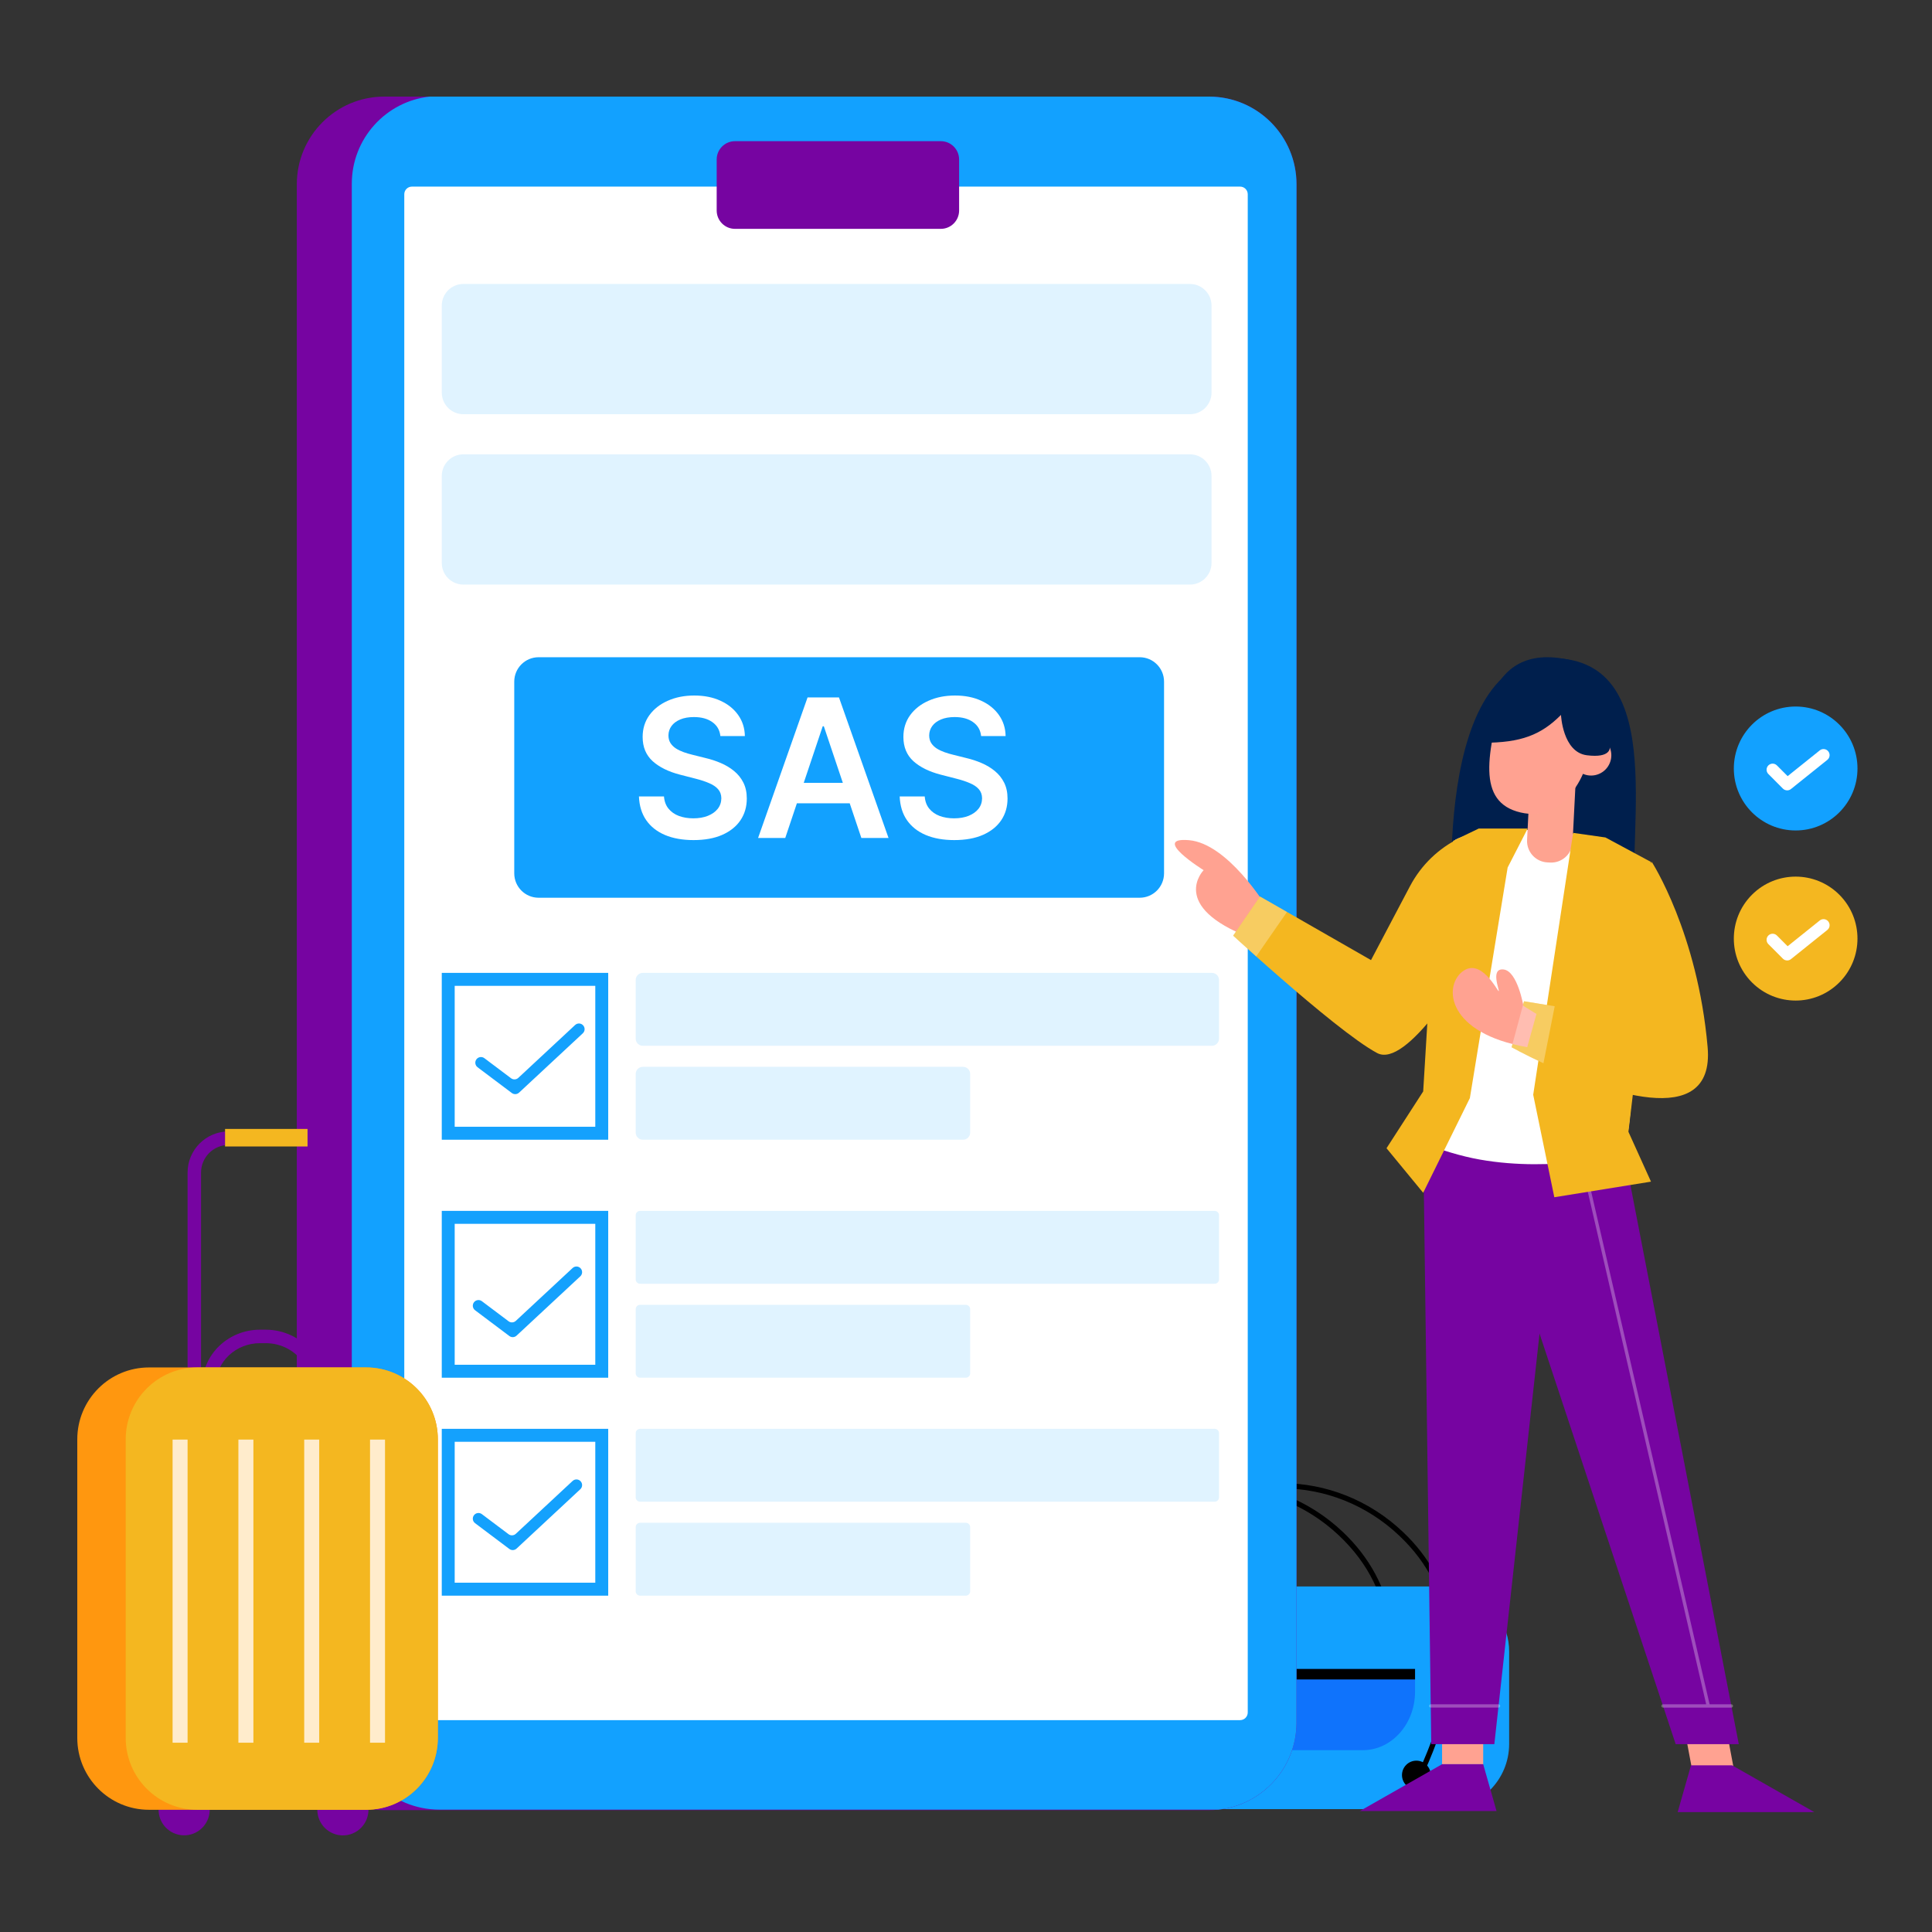 <svg width="200" height="200" viewBox="0 0 200 200" fill="none" xmlns="http://www.w3.org/2000/svg">
<rect x="0" y="0" width="200" height="200" fill="#333333" stroke="none"/>
<g clip-path="url(#clip0_892_5575)">
<path d="M141.203 183.462L140.711 183.235C145.441 172.919 144.74 164.756 138.627 158.971C131.785 152.496 121.286 152.443 114.725 158.851C109.081 164.362 108.159 172.574 111.984 183.257L111.475 183.441C107.572 172.54 108.538 164.136 114.348 158.463C121.117 151.852 131.945 151.903 138.999 158.577C141.774 161.204 143.485 164.377 144.081 168.009C144.819 172.492 143.85 177.692 141.204 183.462L141.203 183.462Z" fill="black"/>
<path d="M156.227 170.983V180.525C156.227 184.257 153.21 187.281 149.487 187.281H109.391C108.693 187.281 108.02 187.175 107.386 186.977C104.643 186.123 102.651 183.557 102.651 180.525V170.983C102.651 167.951 104.643 165.385 107.386 164.531C108.02 164.333 108.693 164.227 109.391 164.227H149.487C151.8 164.227 153.841 165.396 155.052 167.175C155.794 168.26 156.227 169.57 156.227 170.983Z" fill="#12A1FF"/>
<path d="M112.121 170.983V180.524C112.121 183.557 110.129 186.123 107.386 186.977C104.642 186.123 102.65 183.557 102.65 180.524V170.983C102.65 167.951 104.642 165.385 107.386 164.531C110.129 165.385 112.121 167.951 112.121 170.983Z" fill="#0F73FC"/>
<path d="M146.486 172.771V175.122C146.486 178.466 144.063 181.178 141.076 181.178H126.459C125.175 181.178 123.996 180.676 123.07 179.841C121.837 178.732 121.05 177.028 121.05 175.122V172.771H146.485H146.486Z" fill="#0F73FC"/>
<path d="M146.486 172.771H121.051V173.856H146.486V172.771Z" fill="black"/>
<path d="M147.426 183.462L146.934 183.235C151.664 172.919 150.964 164.756 144.85 158.971C138.009 152.496 127.509 152.443 120.948 158.851C115.304 164.362 114.382 172.574 118.208 183.257L117.698 183.441C113.795 172.54 114.762 164.136 120.571 158.463C127.341 151.852 138.168 151.903 145.222 158.577C147.998 161.204 149.708 164.377 150.305 168.009C151.042 172.492 150.073 177.692 147.427 183.462L147.426 183.462Z" fill="black"/>
<path d="M118.779 185.134C119.538 184.818 119.899 183.946 119.584 183.185C119.27 182.424 118.4 182.062 117.64 182.378C116.881 182.693 116.521 183.565 116.835 184.326C117.149 185.087 118.02 185.449 118.779 185.134Z" fill="black"/>
<path d="M147.673 184.81C148.254 184.227 148.254 183.283 147.673 182.7C147.092 182.118 146.15 182.118 145.569 182.7C144.988 183.283 144.988 184.227 145.569 184.81C146.15 185.392 147.092 185.392 147.673 184.81Z" fill="black"/>
<path d="M134.215 19.077V178.309C134.215 182.984 130.686 186.836 126.153 187.331C125.827 187.368 125.495 187.386 125.159 187.386H39.782C34.781 187.386 30.726 183.321 30.726 178.309V19.077C30.726 14.064 34.781 10 39.782 10H125.159C130.16 10 134.215 14.064 134.215 19.077Z" fill="#7604A1"/>
<path d="M134.215 19.077V178.309C134.215 182.984 130.686 186.836 126.153 187.331H45.473C40.472 187.331 36.418 183.267 36.418 178.255V19.023C36.418 14.347 39.946 10.495 44.479 10H125.158C130.159 10 134.214 14.064 134.214 19.077H134.215Z" fill="#12A1FF"/>
<path d="M129.166 177.275V20.11C129.166 19.672 128.813 19.318 128.377 19.318L42.641 19.318C42.205 19.318 41.851 19.672 41.851 20.11L41.851 177.275C41.851 177.712 42.205 178.067 42.641 178.067H128.377C128.813 178.067 129.166 177.712 129.166 177.275Z" fill="white"/>
<path d="M117.981 68.036H55.756C54.364 68.036 53.235 69.168 53.235 70.563V90.406C53.235 91.802 54.364 92.933 55.756 92.933H117.981C119.374 92.933 120.502 91.802 120.502 90.406V70.563C120.502 69.168 119.374 68.036 117.981 68.036Z" fill="#12A1FF"/>
<path d="M62.962 117.983H45.732V100.712H62.962V117.983ZM47.07 116.642H61.624V102.054H47.07V116.642Z" fill="#14A1FD"/>
<g opacity="0.13">
<path d="M125.456 100.712H66.543C66.136 100.712 65.806 101.043 65.806 101.451V107.519C65.806 107.927 66.136 108.258 66.543 108.258H125.456C125.864 108.258 126.194 107.927 126.194 107.519V101.451C126.194 101.043 125.864 100.712 125.456 100.712Z" fill="#12A1FF"/>
</g>
<g opacity="0.13">
<path d="M99.695 110.438H66.543C66.136 110.438 65.806 110.769 65.806 111.177V117.244C65.806 117.653 66.136 117.983 66.543 117.983H99.695C100.102 117.983 100.432 117.653 100.432 117.244V111.177C100.432 110.769 100.102 110.438 99.695 110.438Z" fill="#12A1FF"/>
</g>
<path d="M52.984 113.148L49.438 110.482C49.18 110.287 49.127 109.919 49.321 109.66C49.515 109.4 49.882 109.348 50.141 109.542L52.905 111.62C53.131 111.79 53.446 111.774 53.654 111.581L59.535 106.108C59.772 105.888 60.142 105.901 60.362 106.139C60.582 106.376 60.569 106.748 60.331 106.968L53.734 113.108C53.527 113.302 53.211 113.318 52.984 113.148Z" fill="#14A1FD"/>
<path d="M62.962 142.62H45.732V125.349H62.962V142.62ZM47.07 141.279H61.624V126.691H47.07V141.279Z" fill="#14A1FD"/>
<g opacity="0.13">
<path d="M66.26 125.349H125.739C125.991 125.349 126.194 125.554 126.194 125.805V132.439C126.194 132.691 125.99 132.895 125.739 132.895H66.26C66.009 132.895 65.806 132.69 65.806 132.439V125.805C65.806 125.553 66.01 125.349 66.26 125.349Z" fill="#12A1FF"/>
</g>
<g opacity="0.13">
<path d="M66.26 135.075H99.978C100.229 135.075 100.432 135.28 100.432 135.531V142.165C100.432 142.417 100.229 142.62 99.978 142.62H66.26C66.009 142.62 65.806 142.416 65.806 142.165V135.531C65.806 135.279 66.01 135.075 66.26 135.075Z" fill="#12A1FF"/>
</g>
<path d="M52.726 138.303L49.18 135.637C48.921 135.443 48.868 135.075 49.062 134.816C49.256 134.556 49.623 134.504 49.882 134.698L52.646 136.776C52.872 136.946 53.188 136.93 53.396 136.737L59.276 131.264C59.513 131.044 59.884 131.057 60.103 131.295C60.323 131.532 60.31 131.904 60.073 132.124L53.476 138.264C53.268 138.458 52.952 138.474 52.726 138.303Z" fill="#14A1FD"/>
<path d="M62.962 165.183H45.732V147.912H62.962V165.183ZM47.07 163.841H61.624V149.253H47.07V163.841Z" fill="#14A1FD"/>
<g opacity="0.13">
<path d="M66.26 147.912H125.739C125.991 147.912 126.194 148.116 126.194 148.367V155.002C126.194 155.253 125.99 155.457 125.739 155.457H66.26C66.009 155.457 65.806 155.253 65.806 155.002V148.367C65.806 148.115 66.01 147.912 66.26 147.912Z" fill="#12A1FF"/>
</g>
<g opacity="0.13">
<path d="M66.26 157.637H99.978C100.229 157.637 100.432 157.841 100.432 158.092V164.727C100.432 164.978 100.229 165.182 99.978 165.182H66.26C66.009 165.182 65.806 164.978 65.806 164.727V158.092C65.806 157.84 66.01 157.637 66.26 157.637Z" fill="#12A1FF"/>
</g>
<path d="M52.726 160.347L49.18 157.681C48.921 157.487 48.868 157.119 49.062 156.859C49.256 156.6 49.623 156.547 49.882 156.742L52.646 158.82C52.872 158.99 53.188 158.973 53.396 158.78L59.276 153.307C59.513 153.087 59.884 153.1 60.103 153.338C60.323 153.576 60.31 153.947 60.073 154.167L53.476 160.308C53.268 160.501 52.952 160.517 52.726 160.347Z" fill="#14A1FD"/>
<path d="M161.864 68.196C173.158 69.526 167.804 88.422 169.53 96.148L150.434 95.918C150.434 95.918 147.756 66.536 161.864 68.197V68.196Z" fill="#001F4D"/>
<path d="M131.005 93.733C131.005 93.733 127.087 87.311 123.077 86.974C119.067 86.637 124.599 90.079 124.599 90.079C124.599 90.079 120.921 93.818 129.438 97.075L131.005 93.734V93.733Z" fill="#FFA291"/>
<path d="M156.071 93.06C156.071 93.06 155.457 94.236 154.472 95.951C151.598 100.969 145.571 110.613 142.559 109.01C140.338 107.827 136.056 104.273 132.651 101.311C131.688 100.475 130.797 99.686 130.04 99.012C128.602 97.728 127.657 96.858 127.657 96.858L130.435 92.807L133.228 94.406L139.513 98.006L141.927 99.389L143.676 96.071L145.966 91.73C147.116 89.552 148.93 87.8 151.145 86.731C153.167 86.731 154.397 88.314 155.123 89.896C155.849 91.479 156.07 93.06 156.07 93.06H156.071Z" fill="#F4B720"/>
<path d="M153.54 178.365H149.284V182.632H153.54V178.365Z" fill="#FFA291"/>
<path d="M153.54 182.632L154.92 187.475H140.771L149.283 182.632H153.54Z" fill="#7703A2"/>
<path d="M178.653 178.693L174.47 179.481L175.256 183.674L179.439 182.887L178.653 178.693Z" fill="#FFA291"/>
<path d="M175.052 182.747L173.672 187.59H187.821L179.308 182.747H175.052Z" fill="#7703A2"/>
<path d="M147.328 118.173L148.162 180.556H154.694L160.902 124.169L165.951 118.173H147.328Z" fill="#7604A1"/>
<path d="M149.284 118.173L154.92 124.63L173.467 180.556H179.999L167.907 118.173H149.284Z" fill="#7604A1"/>
<g opacity="0.29">
<path d="M179.232 176.425H176.977L163.711 118.997C163.689 118.904 163.598 118.846 163.504 118.868C163.411 118.889 163.353 118.982 163.375 119.075L176.623 176.426H172.154C172.059 176.426 171.981 176.503 171.981 176.599C171.981 176.694 172.059 176.771 172.154 176.771H179.231C179.326 176.771 179.403 176.694 179.403 176.599C179.403 176.503 179.326 176.426 179.231 176.426L179.232 176.425Z" fill="white"/>
<path d="M155.13 176.425H148.109C148.014 176.425 147.937 176.503 147.937 176.598C147.937 176.693 148.014 176.77 148.109 176.77H155.13C155.225 176.77 155.302 176.693 155.302 176.598C155.302 176.503 155.225 176.425 155.13 176.425Z" fill="white"/>
</g>
<path d="M150.664 86.923L149.156 96.153C147.922 107.849 147.28 118.333 147.28 118.333L147.3 118.341C149.225 119.052 151.183 119.682 153.19 120.037C160.902 121.402 168.15 119.442 168.15 119.442C170.341 108.542 167.575 97.071 167.575 97.071L170.795 89.576L169.185 88.999C166.946 87.777 165.155 86.602 162.619 86.333L158.549 85.902C157.686 85.811 156.936 86.248 156.07 86.232C154.238 86.198 152.309 86.113 150.663 86.924L150.664 86.923Z" fill="white"/>
<path d="M158.506 78.6L158.082 86.943C158.019 88.169 158.96 89.214 160.184 89.276L160.464 89.291C161.687 89.353 162.729 88.41 162.792 87.184L163.216 78.841C163.279 77.615 162.338 76.57 161.114 76.507L160.834 76.493C159.611 76.431 158.569 77.374 158.506 78.6Z" fill="#FEA390"/>
<path d="M163.928 79.959C163.928 79.959 162.001 85.176 157.416 84.109C152.83 83.042 153.884 78.043 155.827 71.096L165.269 72.897L163.928 79.959Z" fill="#FFA291"/>
<g opacity="0.29">
<path d="M133.228 94.406L130.04 99.011C128.602 97.728 127.657 96.858 127.657 96.858L130.435 92.807L133.228 94.406Z" fill="white"/>
</g>
<path d="M162.849 86.218L158.717 113.33L160.902 123.938L170.91 122.324L168.573 117.16L169.744 107.333L170.91 89.23L166.194 86.693L162.849 86.218Z" fill="#F4B720"/>
<path d="M158.142 85.77L156.071 89.806L152.16 113.676L147.328 123.477L143.532 118.864L147.328 112.984L148.363 95.917L150.434 87.039L153.08 85.77H158.142Z" fill="#F4B720"/>
<path d="M159.776 110.068C157.805 109.147 156.481 108.412 156.481 108.412L157.765 103.649L160.943 104.168L169.582 105.58L168.169 97.727C168.169 97.727 167.269 93.736 170.994 89.23C170.994 89.23 175.746 96.568 176.774 108.412C177.546 117.304 165.716 112.843 159.776 110.068Z" fill="#F4B720"/>
<path d="M159.053 104.962L157.705 104.136C157.705 104.136 157.093 100.532 155.656 100.361C154.218 100.19 155.275 102.596 155.146 102.603C155.017 102.611 153.291 99.038 151.351 100.608C149.41 102.178 149.835 106.965 158.098 108.404L159.054 104.962H159.053Z" fill="#FFA291"/>
<g opacity="0.29">
<path d="M160.943 104.167L159.776 110.067C157.805 109.146 156.481 108.411 156.481 108.411L157.765 103.648L160.943 104.167Z" fill="white"/>
</g>
<path d="M166.647 78.983C167.087 77.91 166.576 76.682 165.505 76.24C164.434 75.799 163.209 76.311 162.769 77.385C162.329 78.458 162.84 79.686 163.91 80.127C164.981 80.569 166.206 80.056 166.647 78.983Z" fill="#FFA291"/>
<path d="M153.54 76.891C157.452 76.891 159.522 76.084 161.593 74.008C161.593 74.008 161.76 77.861 164.265 78.183C166.77 78.505 166.646 77.384 166.646 77.384C166.646 77.384 168.725 70.318 162.628 68.357C153.195 66.051 153.54 76.89 153.54 76.89V76.891Z" fill="#001F4D"/>
<path d="M35.019 142.395H33.626V121.385C33.626 119.806 32.345 118.523 30.77 118.523H23.667C22.093 118.523 20.812 119.806 20.812 121.385V142.395H19.419V121.385C19.419 119.036 21.325 117.127 23.666 117.127H30.769C33.111 117.127 35.017 119.037 35.017 121.385V142.395H35.019Z" fill="#7604A1"/>
<path d="M33.487 144.769H32.093V143.372C32.093 142.47 31.802 141.605 31.251 140.871C30.392 139.728 28.994 139.044 27.512 139.044H26.925C24.4 139.044 22.344 140.986 22.344 143.372V144.769H20.951V143.372C20.951 140.216 23.631 137.649 26.925 137.649H27.511C29.429 137.649 31.242 138.54 32.363 140.032C33.097 141.01 33.486 142.164 33.486 143.373V144.769L33.487 144.769Z" fill="#7604A1"/>
<path d="M21.639 187.949C21.974 186.524 21.093 185.095 19.671 184.758C18.248 184.422 16.823 185.305 16.487 186.731C16.151 188.157 17.032 189.585 18.455 189.922C19.877 190.258 21.303 189.375 21.639 187.949Z" fill="#7604A1"/>
<path d="M36.509 189.798C37.859 189.238 38.501 187.686 37.941 186.332C37.382 184.979 35.834 184.336 34.483 184.897C33.133 185.457 32.492 187.009 33.051 188.363C33.611 189.716 35.159 190.359 36.509 189.798Z" fill="#7604A1"/>
<path d="M37.901 141.558H15.423C11.324 141.558 8 144.889 8 148.999V179.907C8 184.017 11.324 187.348 15.423 187.348H37.901C42.001 187.348 45.325 184.017 45.325 179.907V148.999C45.325 144.889 42.001 141.558 37.901 141.558Z" fill="#FF970F"/>
<path d="M45.325 148.999V179.907C45.325 184.017 42.002 187.348 37.901 187.348H20.437C16.336 187.348 13.013 184.017 13.013 179.907V148.999C13.013 144.889 16.336 141.558 20.437 141.558H37.901C38.367 141.558 38.821 141.6 39.261 141.684C42.712 142.323 45.325 145.355 45.325 148.999Z" fill="#F4B720"/>
<path d="M19.418 149.026H17.866V180.405H19.418V149.026Z" fill="#FFECCC"/>
<path d="M26.231 149.026H24.679V180.405H26.231V149.026Z" fill="#FFECCC"/>
<path d="M33.044 149.026H31.492V180.405H33.044V149.026Z" fill="#FFECCC"/>
<path d="M39.857 149.026H38.305V180.405H39.857V149.026Z" fill="#FFECCC"/>
<path d="M31.837 116.867H23.299V118.683H31.837V116.867Z" fill="#F4B720"/>
<g opacity="0.13">
<path d="M123.182 29.396H47.968C46.733 29.396 45.732 30.399 45.732 31.637V40.64C45.732 41.878 46.733 42.881 47.968 42.881H123.182C124.417 42.881 125.418 41.878 125.418 40.64V31.637C125.418 30.399 124.417 29.396 123.182 29.396Z" fill="#12A1FF"/>
</g>
<g opacity="0.13">
<path d="M123.182 47.031H47.968C46.733 47.031 45.732 48.034 45.732 49.272V58.275C45.732 59.513 46.733 60.516 47.968 60.516H123.182C124.417 60.516 125.418 59.513 125.418 58.275V49.272C125.418 48.034 124.417 47.031 123.182 47.031Z" fill="#12A1FF"/>
</g>
<path d="M97.393 14.614H76.085C75.039 14.614 74.191 15.464 74.191 16.513V21.792C74.191 22.841 75.039 23.691 76.085 23.691H97.393C98.439 23.691 99.287 22.841 99.287 21.792V16.513C99.287 15.464 98.439 14.614 97.393 14.614Z" fill="#7604A1"/>
<path d="M185.886 85.969C189.42 85.969 192.286 83.097 192.286 79.554C192.286 76.011 189.42 73.139 185.886 73.139C182.352 73.139 179.486 76.011 179.486 79.554C179.486 83.097 182.352 85.969 185.886 85.969Z" fill="#12A1FF"/>
<path d="M185.008 81.818C184.847 81.818 184.686 81.755 184.564 81.634L183.059 80.124C182.814 79.879 182.814 79.481 183.059 79.235C183.304 78.99 183.701 78.99 183.946 79.235L185.055 80.346L188.38 77.68C188.651 77.462 189.046 77.507 189.262 77.778C189.479 78.049 189.435 78.445 189.164 78.662L185.4 81.681C185.285 81.774 185.146 81.819 185.008 81.819V81.818Z" fill="white"/>
<path d="M190.411 101.698C192.91 99.193 192.91 95.132 190.411 92.626C187.912 90.121 183.86 90.121 181.36 92.626C178.861 95.132 178.861 99.193 181.36 101.698C183.86 104.204 187.912 104.204 190.411 101.698Z" fill="#F4B720"/>
<path d="M185.008 99.426C184.847 99.426 184.686 99.364 184.564 99.242L183.059 97.733C182.814 97.487 182.814 97.089 183.059 96.843C183.304 96.598 183.701 96.598 183.946 96.843L185.055 97.954L188.38 95.288C188.651 95.071 189.046 95.115 189.262 95.386C189.479 95.657 189.435 96.053 189.164 96.27L185.4 99.289C185.285 99.382 185.146 99.427 185.008 99.427V99.426Z" fill="white"/>
</g>
<path d="M74.573 76.197C74.507 75.577 74.228 75.094 73.735 74.749C73.248 74.403 72.613 74.23 71.832 74.23C71.282 74.23 70.811 74.313 70.418 74.479C70.025 74.644 69.725 74.869 69.516 75.153C69.308 75.438 69.201 75.762 69.197 76.126C69.197 76.43 69.266 76.692 69.403 76.915C69.545 77.137 69.737 77.327 69.978 77.483C70.219 77.635 70.487 77.762 70.781 77.867C71.074 77.971 71.37 78.058 71.668 78.129L73.032 78.47C73.581 78.598 74.109 78.771 74.616 78.989C75.127 79.206 75.584 79.481 75.987 79.812C76.394 80.144 76.716 80.544 76.953 81.013C77.189 81.481 77.308 82.031 77.308 82.66C77.308 83.513 77.09 84.263 76.654 84.912C76.219 85.556 75.589 86.06 74.765 86.425C73.946 86.785 72.954 86.965 71.789 86.965C70.657 86.965 69.675 86.789 68.842 86.439C68.013 86.088 67.364 85.577 66.896 84.905C66.432 84.233 66.181 83.413 66.143 82.447H68.735C68.773 82.954 68.929 83.376 69.204 83.712C69.478 84.048 69.836 84.299 70.276 84.465C70.721 84.63 71.219 84.713 71.768 84.713C72.341 84.713 72.843 84.628 73.273 84.457C73.709 84.282 74.05 84.041 74.296 83.733C74.542 83.421 74.668 83.056 74.673 82.639C74.668 82.26 74.557 81.948 74.339 81.702C74.121 81.451 73.816 81.242 73.423 81.077C73.034 80.906 72.58 80.755 72.059 80.622L70.404 80.196C69.206 79.888 68.259 79.422 67.563 78.797C66.872 78.167 66.526 77.331 66.526 76.29C66.526 75.433 66.758 74.682 67.222 74.038C67.691 73.394 68.328 72.895 69.133 72.54C69.938 72.18 70.849 72 71.867 72C72.9 72 73.804 72.18 74.58 72.54C75.362 72.895 75.975 73.39 76.42 74.024C76.865 74.654 77.094 75.378 77.109 76.197H74.573Z" fill="white"/>
<path d="M81.29 86.744H78.478L83.598 72.199H86.851L91.979 86.744H89.167L85.282 75.182H85.168L81.29 86.744ZM81.382 81.041H89.053V83.158H81.382V81.041Z" fill="white"/>
<path d="M101.565 76.197C101.499 75.577 101.22 75.094 100.727 74.749C100.24 74.403 99.605 74.23 98.824 74.23C98.275 74.23 97.804 74.313 97.411 74.479C97.018 74.644 96.717 74.869 96.509 75.153C96.3 75.438 96.194 75.762 96.189 76.126C96.189 76.43 96.258 76.692 96.395 76.915C96.537 77.137 96.729 77.327 96.97 77.483C97.212 77.635 97.479 77.762 97.773 77.867C98.066 77.971 98.362 78.058 98.661 78.129L100.024 78.47C100.573 78.598 101.101 78.771 101.608 78.989C102.119 79.206 102.576 79.481 102.979 79.812C103.386 80.144 103.708 80.544 103.945 81.013C104.181 81.481 104.3 82.031 104.3 82.66C104.3 83.513 104.082 84.263 103.646 84.912C103.211 85.556 102.581 86.06 101.757 86.425C100.938 86.785 99.946 86.965 98.781 86.965C97.65 86.965 96.667 86.789 95.834 86.439C95.005 86.088 94.357 85.577 93.888 84.905C93.424 84.233 93.173 83.413 93.135 82.447H95.727C95.765 82.954 95.921 83.376 96.196 83.712C96.471 84.048 96.828 84.299 97.269 84.465C97.714 84.63 98.211 84.713 98.76 84.713C99.333 84.713 99.835 84.628 100.266 84.457C100.701 84.282 101.042 84.041 101.288 83.733C101.535 83.421 101.66 83.056 101.665 82.639C101.66 82.26 101.549 81.948 101.331 81.702C101.113 81.451 100.808 81.242 100.415 81.077C100.027 80.906 99.572 80.755 99.051 80.622L97.396 80.196C96.198 79.888 95.251 79.422 94.555 78.797C93.864 78.167 93.519 77.331 93.519 76.29C93.519 75.433 93.751 74.682 94.215 74.038C94.683 73.394 95.32 72.895 96.125 72.54C96.93 72.18 97.841 72 98.859 72C99.892 72 100.796 72.18 101.573 72.54C102.354 72.895 102.967 73.39 103.412 74.024C103.857 74.654 104.087 75.378 104.101 76.197H101.565Z" fill="white"/>
<defs>
<clipPath id="clip0_892_5575">
<rect width="184.286" height="180" fill="white" transform="translate(8 10)"/>
</clipPath>
</defs>
</svg>
